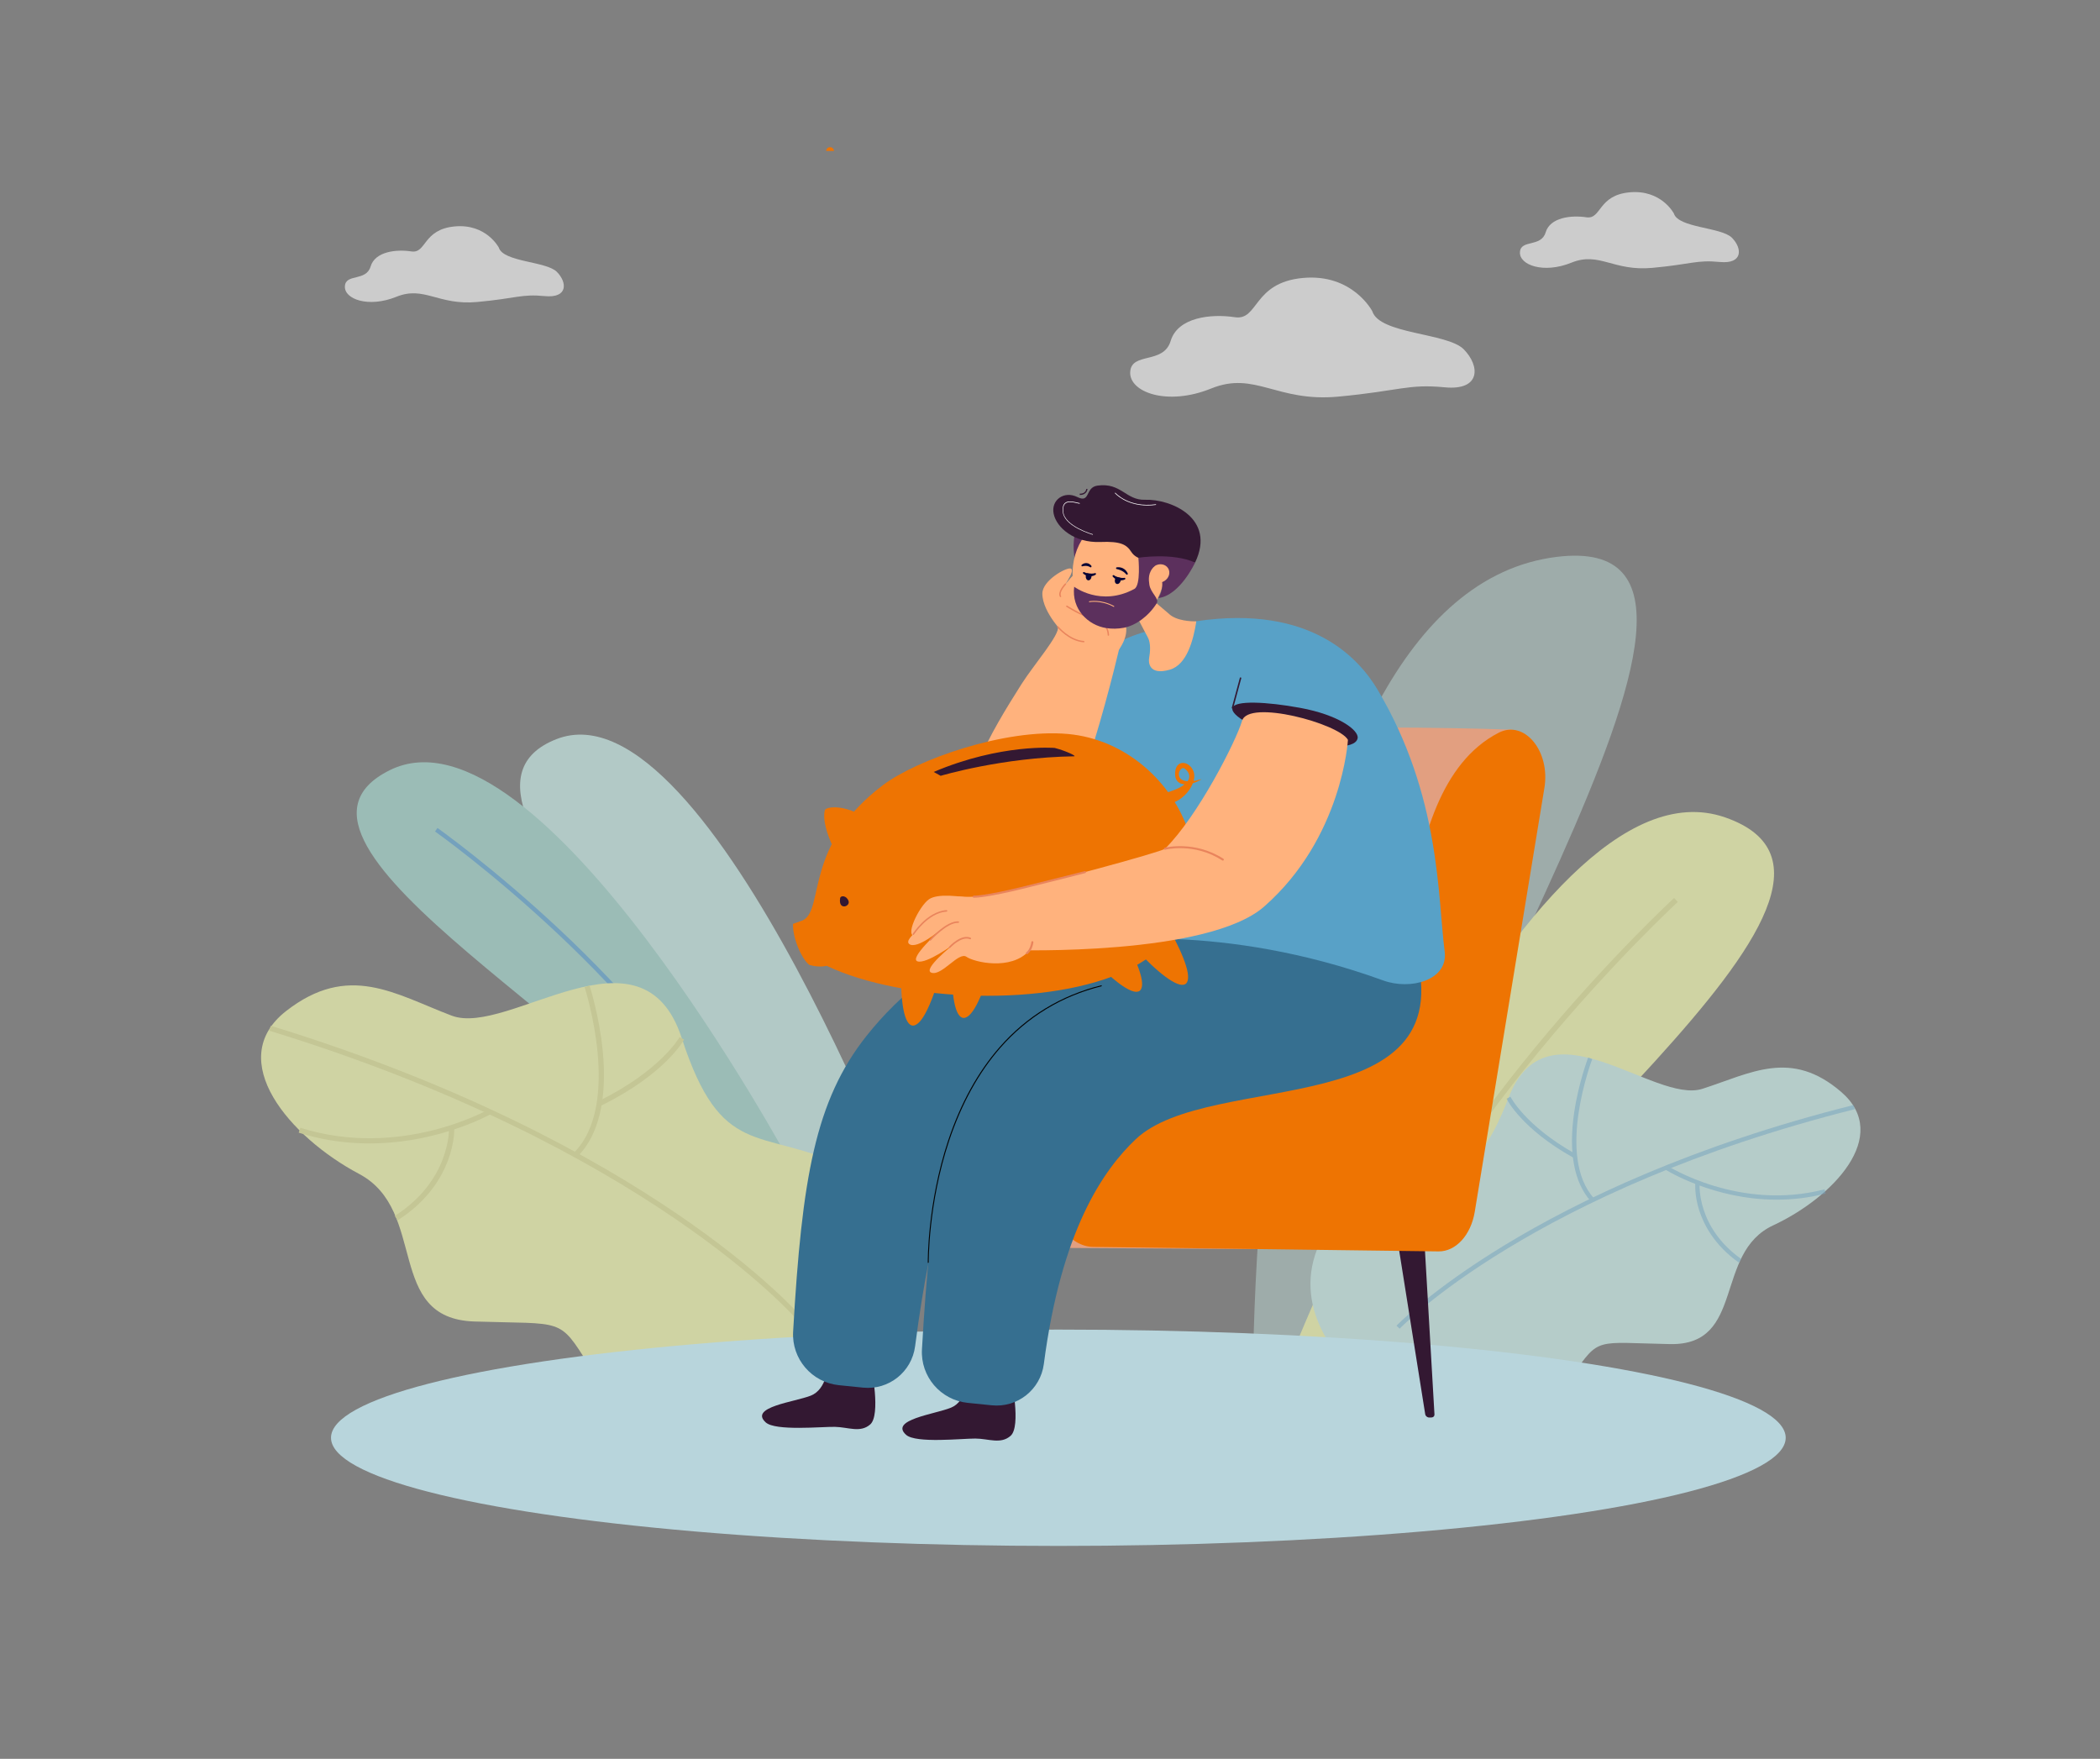 <?xml version="1.0" encoding="utf-8"?>
<!-- Generator: Adobe Illustrator 27.1.0, SVG Export Plug-In . SVG Version: 6.00 Build 0)  -->
<svg version="1.1" id="Layer_1" xmlns="http://www.w3.org/2000/svg" xmlns:xlink="http://www.w3.org/1999/xlink" x="0px" y="0px"
	 viewBox="0 0 2388 2000" style="enable-background:new 0 0 2388 2000;" xml:space="preserve">
<rect x="0" y="0" width="2388" height="2000" fill="#808080" stroke="none"/>
<style type="text/css">
	.st0{opacity:0.6;}
	.st1{fill:#B2C9C6;}
	.st2{fill:#CFD3A3;}
	.st3{fill:#C4C695;}
	.st4{fill:#B5CCC9;}
	.st5{opacity:0.5;}
	.st6{fill:#74A1BD;}
	.st7{fill:#9BBCB6;}
	.st8{fill:#B8D5DC;}
	.st9{fill:#331832;}
	.st10{fill:#E29F80;}
	.st11{fill:#EE7402;}
	.st12{fill:#FFB27D;}
	.st13{fill:#366F90;}
	.st14{fill:#58A1C7;}
	.st15{fill:#020202;}
	.st16{fill:#E9845C;}
	.st17{fill:#5C305D;}
	.st18{fill:#080435;}
	.st19{fill:#FFFFFF;}
</style>
<g>
	<g class="st0">
		<path class="st1" d="M1424.9,1569.1c0,0-6.1-893,345.6-935.9c288.9-35.2-202.7,637.4-229.9,948.3L1424.9,1569.1z"/>
	</g>
	<g>
		<g>
			<path class="st2" d="M1457.7,1568.6c0,0,275.8-718,503.8-639.2s-311.1,442-383.6,653.5L1457.7,1568.6z"/>
		</g>
		<g>
			<g>
				<path class="st3" d="M1524.9,1577.1c47.4-146.9,149-289,225.9-382.4c83.4-101.2,156.4-168.4,157.1-169.1l-4.2-4.5
					c-0.7,0.7-74.1,68.2-157.7,169.7c-77.2,93.8-179.3,236.6-227,384.4L1524.9,1577.1z"/>
			</g>
		</g>
	</g>
	<g>
		<g>
			<g>
				<path class="st4" d="M2016.3,1393.4c-67.7,31.5-31.4,136.6-117.1,135c-85.7-1.7-80.1-8.4-111.1,35.7c0,0-7.5,37.5-38.4,50.5
					c-122.2,51.2-338.9-97.6-229.7-231.4c7.9-9.7,21.2-15.7,36.1-21.6c80.9-32.1,115.7,0.5,159.3-113.3
					c43.7-113.8,165.4,7.6,220.5-10.2c55.1-17.7,100.8-45.8,158.1,3.8C2151.3,1291.6,2084,1361.9,2016.3,1393.4z"/>
			</g>
		</g>
		<g class="st5">
			<g>
				<g>
					<path class="st6" d="M1591.6,1510.9l-3.6-3.4c1.5-1.6,152.8-158.8,519.9-251l1.2,4.8C1743.3,1353.2,1593,1509.4,1591.6,1510.9z
						"/>
				</g>
			</g>
			<g>
				<g>
					<path class="st6" d="M1788.9,1316.3c-58.6-32.8-75.1-65.6-75.7-67l4.4-2.2c0.2,0.3,16.6,32.9,73.7,64.9L1788.9,1316.3z"/>
				</g>
			</g>
			<g>
				<g>
					<path class="st6" d="M1809.1,1366.1c-19.1-21-25.7-56-19-101.3c5-33.9,15.8-62,15.9-62.3l4.6,1.8
						c-0.4,1.1-41.8,110.3,2.2,158.6L1809.1,1366.1z"/>
				</g>
			</g>
			<g>
				<g>
					<path class="st6" d="M1904.3,1335.8c-6.9-3.5-10.7-6-10.9-6.1l2.7-4.1c0.8,0.5,81.9,51.9,178.7,26.8l1.2,4.8
						C1998,1377.3,1930,1348.9,1904.3,1335.8z"/>
				</g>
			</g>
			<g>
				<g>
					<path class="st6" d="M1977.3,1435.7c-27.9-19.8-39.8-43.1-45-59.2c-5.6-17.5-4.5-30.3-4.5-30.8l4.9,0.4
						c0,0.5-3.6,49.4,47.4,85.6L1977.3,1435.7z"/>
				</g>
			</g>
		</g>
	</g>
	<g>
		<path class="st1" d="M1047.2,1413.2c0,0-239.1-641.4-414.5-572.7s260.9,391.4,321.5,584.1L1047.2,1413.2z"/>
	</g>
	<g>
		<g>
			<path class="st7" d="M899.3,1323.4c0,0-286.4-531.7-456.1-447.6s286.4,313.2,363.9,470.7L899.3,1323.4z"/>
		</g>
		<g>
			<g>
				<path class="st6" d="M847.9,1336.8c-51.5-109.7-144.8-210.2-214-275.3c-75-70.5-138.6-115.6-139.2-116l2.8-4
					c0.6,0.5,64.5,45.7,139.8,116.4c69.5,65.3,163.2,166.3,215.1,276.7L847.9,1336.8z"/>
			</g>
		</g>
	</g>
	<g>
		<g>
			<g>
				<path class="st2" d="M408.4,1334.9c78.6,41.7,29,164.5,131,167.8c102,3.3,95.8-5,130,49.3c0,0,6.6,45.1,42.6,62.4
					c142.2,68.4,409.2-95.2,287.5-261.2c-8.8-12-24.2-20-41.6-28c-94.2-43.2-137.7-6.6-182.6-144.6
					c-44.9-138.1-197.2-1.2-261.7-25.7s-117.1-60.7-188.3-5.2C254.1,1205.4,329.8,1293.3,408.4,1334.9z"/>
			</g>
		</g>
		<g>
			<g>
				<g>
					<path class="st3" d="M906.5,1500.9l4.5-3.8c-1.7-2-172-198.3-603.1-330.7l-1.7,5.6C735.7,1303.9,904.8,1499,906.5,1500.9z"/>
				</g>
			</g>
			<g>
				<g>
					<path class="st3" d="M683.7,1257.2c71.8-35.4,93.4-73.4,94.2-75.1l-5.1-2.8c-0.2,0.4-21.8,38.2-91.7,72.6L683.7,1257.2z"/>
				</g>
			</g>
			<g>
				<g>
					<path class="st3" d="M656.6,1315.2c24.1-23.8,34-65.1,28.9-119.4c-3.9-40.6-15-74.8-15.1-75.1l-5.6,1.8
						c0.4,1.3,43,133.8-12.4,188.5L656.6,1315.2z"/>
				</g>
			</g>
			<g>
				<g>
					<path class="st3" d="M545.2,1273.2c8.4-3.8,13.2-6.4,13.4-6.6l-2.9-5.1c-1,0.6-100.6,56.7-214.2,20.9l-1.8,5.6
						C431.2,1316.9,513.8,1287.3,545.2,1273.2z"/>
				</g>
			</g>
			<g>
				<g>
					<path class="st3" d="M452.2,1387.6c34.4-21.8,50-48.9,57.1-67.7c7.7-20.5,7.3-35.7,7.2-36.4l-5.9,0.2c0,0.6,1.2,59-61.7,98.9
						L452.2,1387.6z"/>
				</g>
			</g>
		</g>
	</g>
	<g>
		<g>
			<ellipse class="st8" cx="1203.5" cy="1634.9" rx="827.1" ry="123"/>
		</g>
	</g>
	<g>
		<g>
			<g>
				<g>
					<g>
						<path class="st9" d="M1625.8,1611.9l2.3-0.1c1.8-0.1,3.2-1.6,3.1-3.3l-12.6-217.3l-33.7-7.9l35.7,224.4
							C1620.8,1610.2,1623.2,1612.1,1625.8,1611.9z"/>
					</g>
				</g>
			</g>
			<g>
				<g>
					<g>
						<path class="st10" d="M1488.4,833.2c-131.9,67.8-88.2,346.7-145.5,372c-65.1,28.8-181.9-68.2-287.5-18.3
							c-63.7,30-76.3,107.7-76.3,164.6c0,36.5,21.6,66.1,48.3,66.4l405.5,2.5c19.7,0.3,23.9-15.8,28.3-42.4l19.6-119.4
							c46.4-7.7,88-14.7,90.3-15.5c5.4-1.8,148.6-413.4,148.6-413.4S1509.1,822.6,1488.4,833.2z"/>
					</g>
				</g>
				<g>
					<g>
						<path class="st11" d="M1756.1,896.6L1677,1378c-4.4,26.5-21.5,45.2-41.2,45l-392.6-5.1c-26.7-0.3-48.2-29.9-48.3-66.4
							c0-56.9,12.6-134.6,76.3-164.6c105.6-49.8,222.3,47.2,287.5,18.3c57.2-25.3,13.6-304,145.5-372
							C1733.6,818.1,1763.4,854.4,1756.1,896.6z"/>
					</g>
				</g>
			</g>
		</g>
	</g>
	<g>
		<g>
			<g>
				<g>
					<path class="st12" d="M1246.2,977.4c0,0,55.6-136.6,42.9-136.1c-20,0.8-169.1,11.2-182.4,40c-7.8,16.8-34.1,124.9,6.4,141.7
						C1199,1058.7,1224.7,999.1,1246.2,977.4z"/>
				</g>
			</g>
		</g>
		<g>
			<g>
				<path class="st9" d="M1100.4,1566.7c0,0-0.9,26.6-19,34s-70.4,13.7-51,30.9c11.1,9.9,63.9,4.1,78.8,4.2
					c14.9,0.1,28.8,6.8,40-3.1c12.3-10.9,0.6-65.6,0.6-65.6s-12.9,6.6-24.5,6.2C1108.7,1572.7,1100.4,1566.7,1100.4,1566.7z"/>
			</g>
		</g>
		<g>
			<g>
				<path class="st9" d="M941.4,1553.2c0,0-1.2,26.6-19.4,33.8s-70.5,12.9-51.3,30.4c11,10.1,63.9,4.8,78.8,5.1s28.8,7.1,40-2.7
					c12.4-10.7,1.3-65.6,1.3-65.6s-13,6.4-24.5,5.9C949.6,1559.4,941.4,1553.2,941.4,1553.2z"/>
			</g>
		</g>
		<g>
			<g>
				<g>
					<path class="st13" d="M953.8,1575.1c-30.8-3.2-53.7-30-51.9-60.9c10-174.7,25.2-262.8,83.4-336.2
						c37.3-47.2,92.2-92.2,158.3-117.1c57-21.6,105.1-30.9,167.7-29.9c102,1.6,148.8,20.3,148.8,20.3
						c64.4,164.3-56.6,176.4-145.3,174.1c-2.9-0.1-5.9-0.1-8.8-0.2c-53.7-0.6-149.9,5.9-189.8,56.3c-31.7,40-55.8,97.6-75.6,249.4
						c-3.8,29.1-30,50-59.2,47L953.8,1575.1z"/>
				</g>
			</g>
		</g>
		<g>
			<g>
				<g>
					<path class="st13" d="M1100.3,1595.2c-30.8-3.2-53.7-30-51.9-60.9c10-174.7,25.2-262.8,83.4-336.2
						c37.3-47.2,90.8-80.9,158.7-100.2c48.5-13.8,104.8-20.3,167.4-19.3c102,1.6,148.6-7.2,148.6-7.2
						c67.1,209.1-230.5,143.6-315.2,224.2c-36.9,35.1-84.6,103.7-104.3,255.4c-3.8,29.1-30,50-59.2,47L1100.3,1595.2z"/>
				</g>
			</g>
		</g>
		<g>
			<g>
				<path class="st14" d="M1566.6,784.4c-19.8-33.3-73.7-97.6-206.2-78c-158.1,23.4-156.4,68-117.2,364.8c0,0,145.4-23.3,329.7,43.7
					c31,11.3,74.1-0.1,69.9-32.9C1634.8,1020.3,1638.3,905.1,1566.6,784.4z"/>
			</g>
		</g>
		<g>
			<g>
				<path class="st12" d="M1328.8,697.6l-21.2-18l-21.8,8.3l14.9,28.3l4.7,8.9c3.2,6.1,2.7,15.7,1.3,23.4c-0.6,3.1-1.4,20.2,23.6,13
					c19.6-5.7,26.8-34.1,30.1-54.9C1355.2,706.6,1337.5,706.3,1328.8,697.6z"/>
			</g>
		</g>
		<g>
			<g>
				<path class="st15" d="M1055,1436c0-0.7-0.7-67.3,23.2-139.1c14.1-42.2,33.7-77.9,58.5-106.2c30.9-35.3,70-59,115.9-70.4l0.3,1.1
					c-45.7,11.3-84.5,34.9-115.3,70c-24.6,28.1-44.2,63.7-58.3,105.8c-23.9,71.7-23.2,138.1-23.2,138.7L1055,1436z"/>
			</g>
		</g>
		<g>
			<g>
				<g>
					<g>
						<path class="st12" d="M1211.8,722.7c0,0-26.5-25.7-26.5-47.7c0-14.8,26.2-29.4,31.8-28.6c7.5,1.1-10.5,24.8-10.5,24.8
							s19-28.6,27.3-22.9c4.2,2.9-9.8,28.2-9.8,28.2s16.2-31.8,22-23.8c4.4,6.1-6.8,27.8-6.8,27.8s15.6-25.9,22.7-16.8
							c3.9,5-13.6,18.3-5.1,23.5c8.6,5.2,38.2,18.4,15.4,51.7L1211.8,722.7z"/>
					</g>
				</g>
			</g>
			<g>
				<g>
					<g>
						<path class="st12" d="M1275.4,726.2c0,0-52,230.5-97.4,256.6s-84.7,28.2-86.4-12.5c-3.1-73.8,34.2-135.9,70.2-192.7
							c13.5-21.3,43.7-56,41.2-64.9L1275.4,726.2z"/>
					</g>
				</g>
				<g>
					<g>
						<path class="st16" d="M1232.4,730.4C1232.4,730.4,1232.4,730.4,1232.4,730.4c-16.8-1.2-29.6-16.5-30.1-17.1
							c-0.3-0.3-0.2-0.8,0.1-1.1c0.3-0.3,0.8-0.2,1.1,0.1c0.1,0.2,12.8,15.4,28.9,16.5c0.4,0,0.8,0.4,0.8,0.9
							C1233.2,730.1,1232.8,730.4,1232.4,730.4z"/>
					</g>
				</g>
				<g>
					<g>
						<path class="st16" d="M1260.4,722.9c-0.4,0-0.8-0.3-0.8-0.8c-0.3-5.8-2.5-14-17.3-18.1c-14.3-3.9-29.5-13.9-29.6-14
							c-0.4-0.2-0.5-0.8-0.2-1.1s0.8-0.5,1.1-0.2c0.2,0.1,15.1,10,29.1,13.8c11.9,3.2,17.9,9.7,18.5,19.6
							C1261.2,722.6,1260.9,722.9,1260.4,722.9C1260.4,722.9,1260.4,722.9,1260.4,722.9z"/>
					</g>
				</g>
				<g>
					<g>
						<path class="st16" d="M1206,679c-0.3,0-0.5-0.1-0.7-0.4c-3.5-5.2,5.3-14.6,5.7-15c0.3-0.3,0.8-0.3,1.1,0
							c0.3,0.3,0.3,0.8,0,1.1c-2.3,2.5-7.8,9.6-5.5,13c0.2,0.4,0.2,0.9-0.2,1.1C1206.3,678.9,1206.2,679,1206,679z"/>
					</g>
				</g>
			</g>
		</g>
		<g>
			<g>
				<path class="st16" d="M1178,974c-0.3,0-0.7-0.2-0.9-0.4c-0.4-0.5-0.3-1.2,0.2-1.6c40.9-32,59.1-107.5,59.2-108.3
					c0.2-0.6,0.8-1,1.4-0.9c0.6,0.2,1,0.8,0.9,1.4c-0.2,0.8-18.6,77.1-60.1,109.6C1178.5,973.9,1178.3,974,1178,974z"/>
			</g>
		</g>
		<g>
			<g>
				<g>
					<path class="st17" d="M1222.4,606c0,0-3.6,14.2,0.2,31.9c3.9,17.7,21.7-26,21.7-26L1222.4,606z"/>
				</g>
			</g>
			<g>
				<g>
					
						<ellipse transform="matrix(0.118 -0.993 0.993 0.118 476.891 1836.216)" class="st12" cx="1272.4" cy="649.6" rx="62.6" ry="52.3"/>
				</g>
			</g>
			<g>
				<g>
					<path class="st9" d="M1325.4,638.2l-25.3-2.5c-5.6-0.5-10.7-3.5-13.7-8.2c-5.2-8-11.5-12.2-35.1-11.2
						c-29.9,1.2-49.8-16.4-53.1-31.9c-3.4-15.8,11.8-26.7,26.9-19.2s8.5-11,22.9-13c26.9-3.8,32.2,16.9,54.2,16.1
						c29-1,81,20.7,56.8,71.4L1325.4,638.2z"/>
				</g>
			</g>
			<g>
				<g>
					<g>
						<path class="st18" d="M1269.6,647c-0.3-0.2-0.5-0.5-0.5-0.8c-0.1-0.6,0.4-1.1,1-1.1c0.3,0,8.2-1.5,12.3,6.9
							c0.2,0.5,0.1,1.2-0.5,1.4c-0.5,0.3-1.1,0-1.4-0.5c-3.7-4.5-9.9-5.7-10.2-5.7C1270,647.2,1269.8,647.1,1269.6,647z"/>
					</g>
				</g>
			</g>
			<g>
				<g>
					<g>
						<path class="st18" d="M1279,659c-0.2,0.1-2,0.9-4.5,1c-1.8,0-4.1-0.4-6.3-1.8c-0.9-0.6-1.9-1.4-2.8-2.5
							c-0.4-0.4-0.4-1.1,0.1-1.5c0.4-0.4,1-0.3,1.5,0.1c0.9,0.7,1.9,1.2,2.9,1.6c1.5,0.6,3,0.9,4.3,1.1c2.3,0.3,3.9,0.2,4.1,0.1
							c0.2-0.1,0.5-0.1,0.7,0c0.3,0.1,0.6,0.3,0.7,0.6C1279.8,658.2,1279.5,658.8,1279,659z"/>
					</g>
				</g>
			</g>
			<g>
				<g>
					<path class="st18" d="M1269.9,664c-1.8-0.5-2.7-2.8-2-5.2c0.1-0.2,0.1-0.4,0.2-0.6c0.4-1,1-1.8,1.7-2.3c1.5,0.6,3,0.9,4.3,1.1
						c0.4,0.8,0.5,1.9,0.3,3.1c0,0.2-0.1,0.3-0.1,0.5C1273.7,662.9,1271.7,664.5,1269.9,664z"/>
				</g>
			</g>
			<g>
				<g>
					<g>
						<path class="st18" d="M1245.7,653.6c-0.2,0.1-1.8,1.2-4.3,1.6c-1.8,0.3-4.1,0.2-6.5-0.9c-1-0.5-2.1-1.2-3.1-2
							c-0.4-0.4-0.5-1-0.1-1.5c0.4-0.5,1-0.4,1.5-0.1c1,0.5,2.1,0.9,3.1,1.1c1.6,0.4,3.1,0.5,4.4,0.5c2.3,0,3.9-0.4,4.1-0.5
							c0.2-0.1,0.4-0.2,0.7-0.1c0.3,0,0.6,0.2,0.8,0.5C1246.4,652.7,1246.2,653.3,1245.7,653.6z"/>
					</g>
				</g>
			</g>
			<g>
				<g>
					<path class="st18" d="M1237.5,659.9c-1.8-0.2-3.1-2.4-2.8-4.9c0-0.2,0.1-0.4,0.1-0.7c0.2-1,0.7-1.9,1.3-2.5
						c1.6,0.4,3.1,0.5,4.4,0.5c0.5,0.8,0.8,1.8,0.7,3c0,0.2,0,0.3,0,0.5C1241,658.2,1239.3,660.1,1237.5,659.9z"/>
				</g>
			</g>
			<g>
				<g>
					<g>
						<path class="st18" d="M1230.4,644c-0.2,0-0.5-0.2-0.6-0.5c-0.2-0.5,0-1.1,0.4-1.4c0.2-0.2,5.7-4.7,10.8,1.2
							c0.3,0.4,0.3,1,0,1.5c-0.3,0.5-0.8,0.4-1.2,0.2c-3.9-2.6-8.8-1.1-9-1C1230.7,644,1230.6,644,1230.4,644z"/>
					</g>
				</g>
			</g>
			<g>
				<g>
					<path class="st17" d="M1359,639.7c0,0-17.2,37.5-41.9,40.4c0,0,19.8-28.6-22.6-45.9C1294.5,634.3,1333.2,628,1359,639.7z"/>
				</g>
			</g>
			<g>
				<g>
					<path class="st12" d="M1324.2,660.6c-5.3,3.4-12,2.3-15.1-2.4c-3.1-4.7-1.2-11.2,4-14.6s12-2.3,15.1,2.4
						C1331.3,650.7,1329.5,657.2,1324.2,660.6z"/>
				</g>
			</g>
			<g>
				<g>
					<path class="st17" d="M1294.5,634.3c0,0,3.1,31.2-4.6,35.4c-38.1,20.6-68.4-2.5-68.4-2.5c-3.2,25.7,16.1,43.9,36.5,47
						c6.4,1,13.1,0.9,19.6-0.3l0,0c13.9-2.5,28.5-13.3,37.7-27.8c3.4-5.4-6.8-11.6-8.3-21.2c-0.8-5.5-2-14.1,6.2-21.4
						C1313.2,643.6,1303.6,635.1,1294.5,634.3z"/>
				</g>
			</g>
			<g>
				<g>
					<path class="st9" d="M1228.2,562.8c-0.1,0-0.2,0-0.4,0l0-1.4c6.9,0.2,7.5-5.3,7.5-5.5l1.4,0.1
						C1236.7,556,1236.1,562.8,1228.2,562.8z"/>
				</g>
			</g>
			<g>
				<g>
					<path class="st19" d="M1242.7,608.1c-0.1,0-8.2-2.4-16.5-6.7c-11-5.8-17.1-12.5-17.7-19.5c-0.4-4.8,0.4-8.1,2.5-9.9
						c3.4-3,9.3-1.6,14.6-0.4c0.8,0.2,1.5,0.3,2.3,0.5l-0.2,0.7c-0.7-0.2-1.5-0.3-2.3-0.5c-5.1-1.2-10.8-2.5-14,0.3
						c-1.9,1.7-2.7,4.7-2.3,9.3c1.4,16.3,33.3,25.5,33.7,25.6L1242.7,608.1z"/>
				</g>
			</g>
			<g>
				<g>
					<path class="st19" d="M1304.8,574.8c-24.8,0-37-13.9-37.1-14.1l0.5-0.5c0.2,0.2,15.2,17.5,46.3,13.2l0.1,0.7
						C1311.2,574.6,1307.9,574.8,1304.8,574.8z"/>
				</g>
			</g>
			<g>
				<g>
					<path class="st12" d="M1266.5,690.1c-0.1,0-0.2,0-0.2-0.1c-14.3-7.8-27.3-5.3-27.4-5.3c-0.3,0-0.5-0.1-0.6-0.4
						c-0.1-0.3,0.1-0.5,0.4-0.6c0.1,0,13.4-2.6,28.1,5.4c0.2,0.1,0.3,0.4,0.2,0.7C1266.9,690,1266.7,690.1,1266.5,690.1z"/>
				</g>
			</g>
		</g>
	</g>
	<g>
		<g>
			<path class="st9" d="M1543.8,839.5c-2.7,13.7-42.2,10.9-79.5,0.3s-65.4-26.2-62.8-34.9s38.8-7,76.9,0
				C1522.6,813,1545.6,830.6,1543.8,839.5z"/>
		</g>
	</g>
	<g>
		<g>
			<path class="st9" d="M1401.5,805.8c-0.1,0-0.1,0-0.2,0c-0.4-0.1-0.7-0.5-0.6-1l9.2-34c0.1-0.4,0.6-0.7,1-0.5
				c0.4,0.1,0.7,0.5,0.6,1l-9.2,34C1402.2,805.5,1401.8,805.8,1401.5,805.8z"/>
		</g>
	</g>
	<g>
		<g>
			<path class="st11" d="M1004,892.8c-90.3,68.3-66.3,140.2-90.7,153.6c6.9,46,26.6,51.8,26.6,51.8c86.7,41.3,254.8,48,343.4,4.2
				c141.6-70.1,64.4-255.8-69.2-267.8C1142.6,828.2,1042.1,864,1004,892.8z"/>
			<path class="st11" d="M1039.7,986.1c-22.3,103.6-18.9,197.4,4.4,177.4c23.2-20.1,46.9-147.2,46.9-147.2
				C1068.8,998.2,1039.7,986.1,1039.7,986.1z"/>
			<path class="st11" d="M1097.4,977.4c-22.3,103.6-18.9,197.4,4.4,177.4c23.2-20.1,46.9-147.2,46.9-147.2
				C1126.4,989.5,1097.4,977.4,1097.4,977.4z"/>
			<path class="st11" d="M1226.6,994.2c55.6,86.1,122.2,147.8,124.4,118.2c2.2-29.6-68.7-132.7-68.7-132.7
				C1254.8,982.6,1226.6,994.2,1226.6,994.2z"/>
			<path class="st11" d="M1174.3,1002.1c55.6,86.1,122.2,147.8,124.4,118.2c2.2-29.6-68.7-132.7-68.7-132.7
				C1202.5,990.5,1174.3,1002.1,1174.3,1002.1z"/>
			<path class="st11" d="M1322.8,902.4c39.3-10.6,30.2-24.3,24.2-28.5c-6.4-4.4-16.9,22.5,19.5,12.1c-14,8.7-31.7,9.3-30.2-8.1
				c1.3-14.7,16.2-12.6,20.8-1c4.5,11.6-7.1,29.3-21.9,35.4C1320.4,918.4,1322.8,902.4,1322.8,902.4z"/>
			<path class="st11" d="M944,1057.8c-20.1-10.6-23.4-14.2-30.7-11.4s-10.3,3.6-11.6,4.2c-0.2,19.2,12,42.5,18.9,46.7
				c11.6,3.3,19.3,0.9,19.3,0.9C938.2,1070.5,944,1057.8,944,1057.8z"/>
			<path class="st11" d="M1004.2,949c-26.2-33.4-60.9-34-66.1-28.2c-6.1,21.4,21.5,68.3,25.7,65.4
				C997.2,961.7,1004.2,949,1004.2,949z"/>
		</g>
		<path class="st9" d="M1061.7,877.8c76.6-32.5,137.7-27.3,137.7-27.3c13.3,3.5,25.2,9.4,22.1,9.5c-82.4,1.3-151.8,22.2-151.8,22.2
			L1061.7,877.8z"/>
		<path class="st9" d="M955.3,1021.6c-2,14,11.9,9.3,9.6,2.9C962.7,1018.2,955.8,1017.8,955.3,1021.6z"/>
	</g>
	<g>
		<g>
			<g>
				<g>
					<path class="st12" d="M1152.5,1032.9c0,0-76.2-23.6-96-10.4c-11.3,7.6-29.4,44.9-14.8,41.4c14.6-3.5,20.1-18.7,20.1-18.7
						s-36.4,22.2-27.7,28.4c8.8,6.2,35.1-16,35.1-16s-36.1,32.4-25.8,35.6s41.5-19.7,41.5-19.7s-37.3,29.3-25.4,32.7
						s30.7-24.4,39.5-18.2c8.8,6.2,50.5,15.9,71.1-6.7L1152.5,1032.9z"/>
				</g>
			</g>
		</g>
		<g>
			<g>
				<path class="st16" d="M1038.7,1063.2c-0.2,0-0.3,0-0.5-0.1c-0.4-0.3-0.5-0.8-0.3-1.2c0.2-0.3,4.1-6.4,10.8-12.9
					c6.2-6,16.1-13.3,27.6-14.1c0.5,0,0.9,0.3,0.9,0.8c0,0.5-0.3,0.9-0.8,0.9c-21.1,1.4-36.9,25.9-37.1,26.1
					C1039.2,1063.1,1038.9,1063.2,1038.7,1063.2z"/>
			</g>
		</g>
		<g>
			<g>
				<path class="st16" d="M1057.8,1069.7c-0.2,0-0.4-0.1-0.6-0.2c-0.4-0.3-0.4-0.9-0.1-1.2c0.8-0.9,19.3-21.4,32.7-20.6
					c0.5,0,0.8,0.4,0.8,0.9c0,0.5-0.4,0.8-0.9,0.8c-12.5-0.7-31.1,19.8-31.3,20.1C1058.2,1069.6,1058,1069.7,1057.8,1069.7z"/>
			</g>
		</g>
		<g>
			<g>
				<path class="st16" d="M1079.8,1078c-0.2,0-0.4-0.1-0.6-0.2c-0.4-0.3-0.4-0.9-0.1-1.2c0.6-0.6,13.8-14.9,24.6-10.3
					c0.4,0.2,0.7,0.7,0.5,1.2c-0.2,0.4-0.7,0.7-1.2,0.5c-9.6-4.1-22.5,9.7-22.6,9.9C1080.3,1077.9,1080.1,1078,1079.8,1078z"/>
			</g>
		</g>
	</g>
	<g>
		<g>
			<path class="st12" d="M1532.8,841.3c0,0-6.3,111.4-95.2,189.5c-64.2,56.5-284.8,49.6-284.8,49.6l-64.2-61.2c0,0,17.7,2,35.7-1.4
				c58.1-10.9,196.9-49.2,200.5-52.7c37.7-37.4,80.8-122.4,87.6-145.4C1419.5,794.8,1522.7,822.9,1532.8,841.3z"/>
		</g>
	</g>
	<g>
		<g>
			<path class="st16" d="M1390.5,978.6c-0.2,0-0.4-0.1-0.6-0.2c-32.1-20.7-64.6-12.3-64.9-12.2c-0.6,0.2-1.3-0.2-1.4-0.8
				c-0.2-0.6,0.2-1.3,0.8-1.4c0.3-0.1,33.8-8.7,66.8,12.5c0.5,0.3,0.7,1.1,0.3,1.6C1391.2,978.4,1390.9,978.6,1390.5,978.6z"/>
		</g>
	</g>
	<g>
		<g>
			<path class="st16" d="M1107.8,1020.8c-0.4,0-0.6,0-0.6,0c-0.6,0-1.1-0.6-1.1-1.2c0-0.6,0.6-1.1,1.2-1.1c0.1,0,11.7,0.5,55.1-10.1
				c43.8-10.8,70.8-17.8,71.1-17.8c0.6-0.2,1.2,0.2,1.4,0.8s-0.2,1.2-0.8,1.4c-0.3,0.1-27.4,7.1-71.2,17.9
				C1124.1,1020.2,1110.8,1020.8,1107.8,1020.8z"/>
		</g>
	</g>
	<g>
		<g>
			<path class="st16" d="M1167.7,1085c-0.3,0-0.7-0.2-0.9-0.4c-0.4-0.5-0.3-1.2,0.2-1.6c4.8-3.7,5.8-11.7,5.8-11.8
				c0.1-0.6,0.7-1.1,1.3-1s1.1,0.7,1,1.3c0,0.4-1.1,9.1-6.7,13.4C1168.2,1084.9,1168,1085,1167.7,1085z"/>
		</g>
	</g>
	<g>
		<g>
			<g>
				<path class="st11" d="M939.5,171.6c0-2.3,1.9-4.2,4.2-4.2h0.4c2.3,0,4.2,1.9,4.2,4.2"/>
			</g>
		</g>
	</g>
	<g class="st0">
		<path class="st19" d="M1560.5,353.9c0,0-22.4-43.2-79.2-37.8c-56.8,5.4-50,48.7-77.1,44.6c-27.1-4.1-64.9,0-73,27
			s-44.6,12.2-46,35.2s41.9,39.2,92,18.9c50-20.3,74.4,15.8,144.7,9.2s79-14.6,120.7-10.6c41.6,4.1,40.6-24.4,21.7-43.4
			C1645.3,378.3,1568.7,380.1,1560.5,353.9z"/>
	</g>
	<g class="st0">
		<path class="st19" d="M1903.4,242.7c0,0-14.3-27.4-50.4-24s-31.8,30.9-49,28.4c-17.2-2.6-41.3,0-46.4,17.2s-28.4,7.7-29.2,22.4
			c-0.9,14.6,26.7,24.9,58.5,12c31.8-12.9,47.3,10,92,5.9s50.2-9.3,76.7-6.7s25.8-15.5,13.8-27.6
			C1957.3,258.2,1908.5,259.3,1903.4,242.7z"/>
	</g>
	<g class="st0">
		<path class="st19" d="M567.2,281.5c0,0-14.3-27.5-50.4-24s-31.8,31-49,28.4c-17.2-2.6-41.3,0-46.4,17.2s-28.4,7.7-29.2,22.4
			c-0.9,14.6,26.6,24.9,58.5,12c31.8-12.9,47.3,10,92,5.9c44.7-4.1,50.2-9.3,76.7-6.7s25.8-15.5,13.8-27.6
			C621.1,297,572.3,298.1,567.2,281.5z"/>
	</g>
</g>
</svg>
